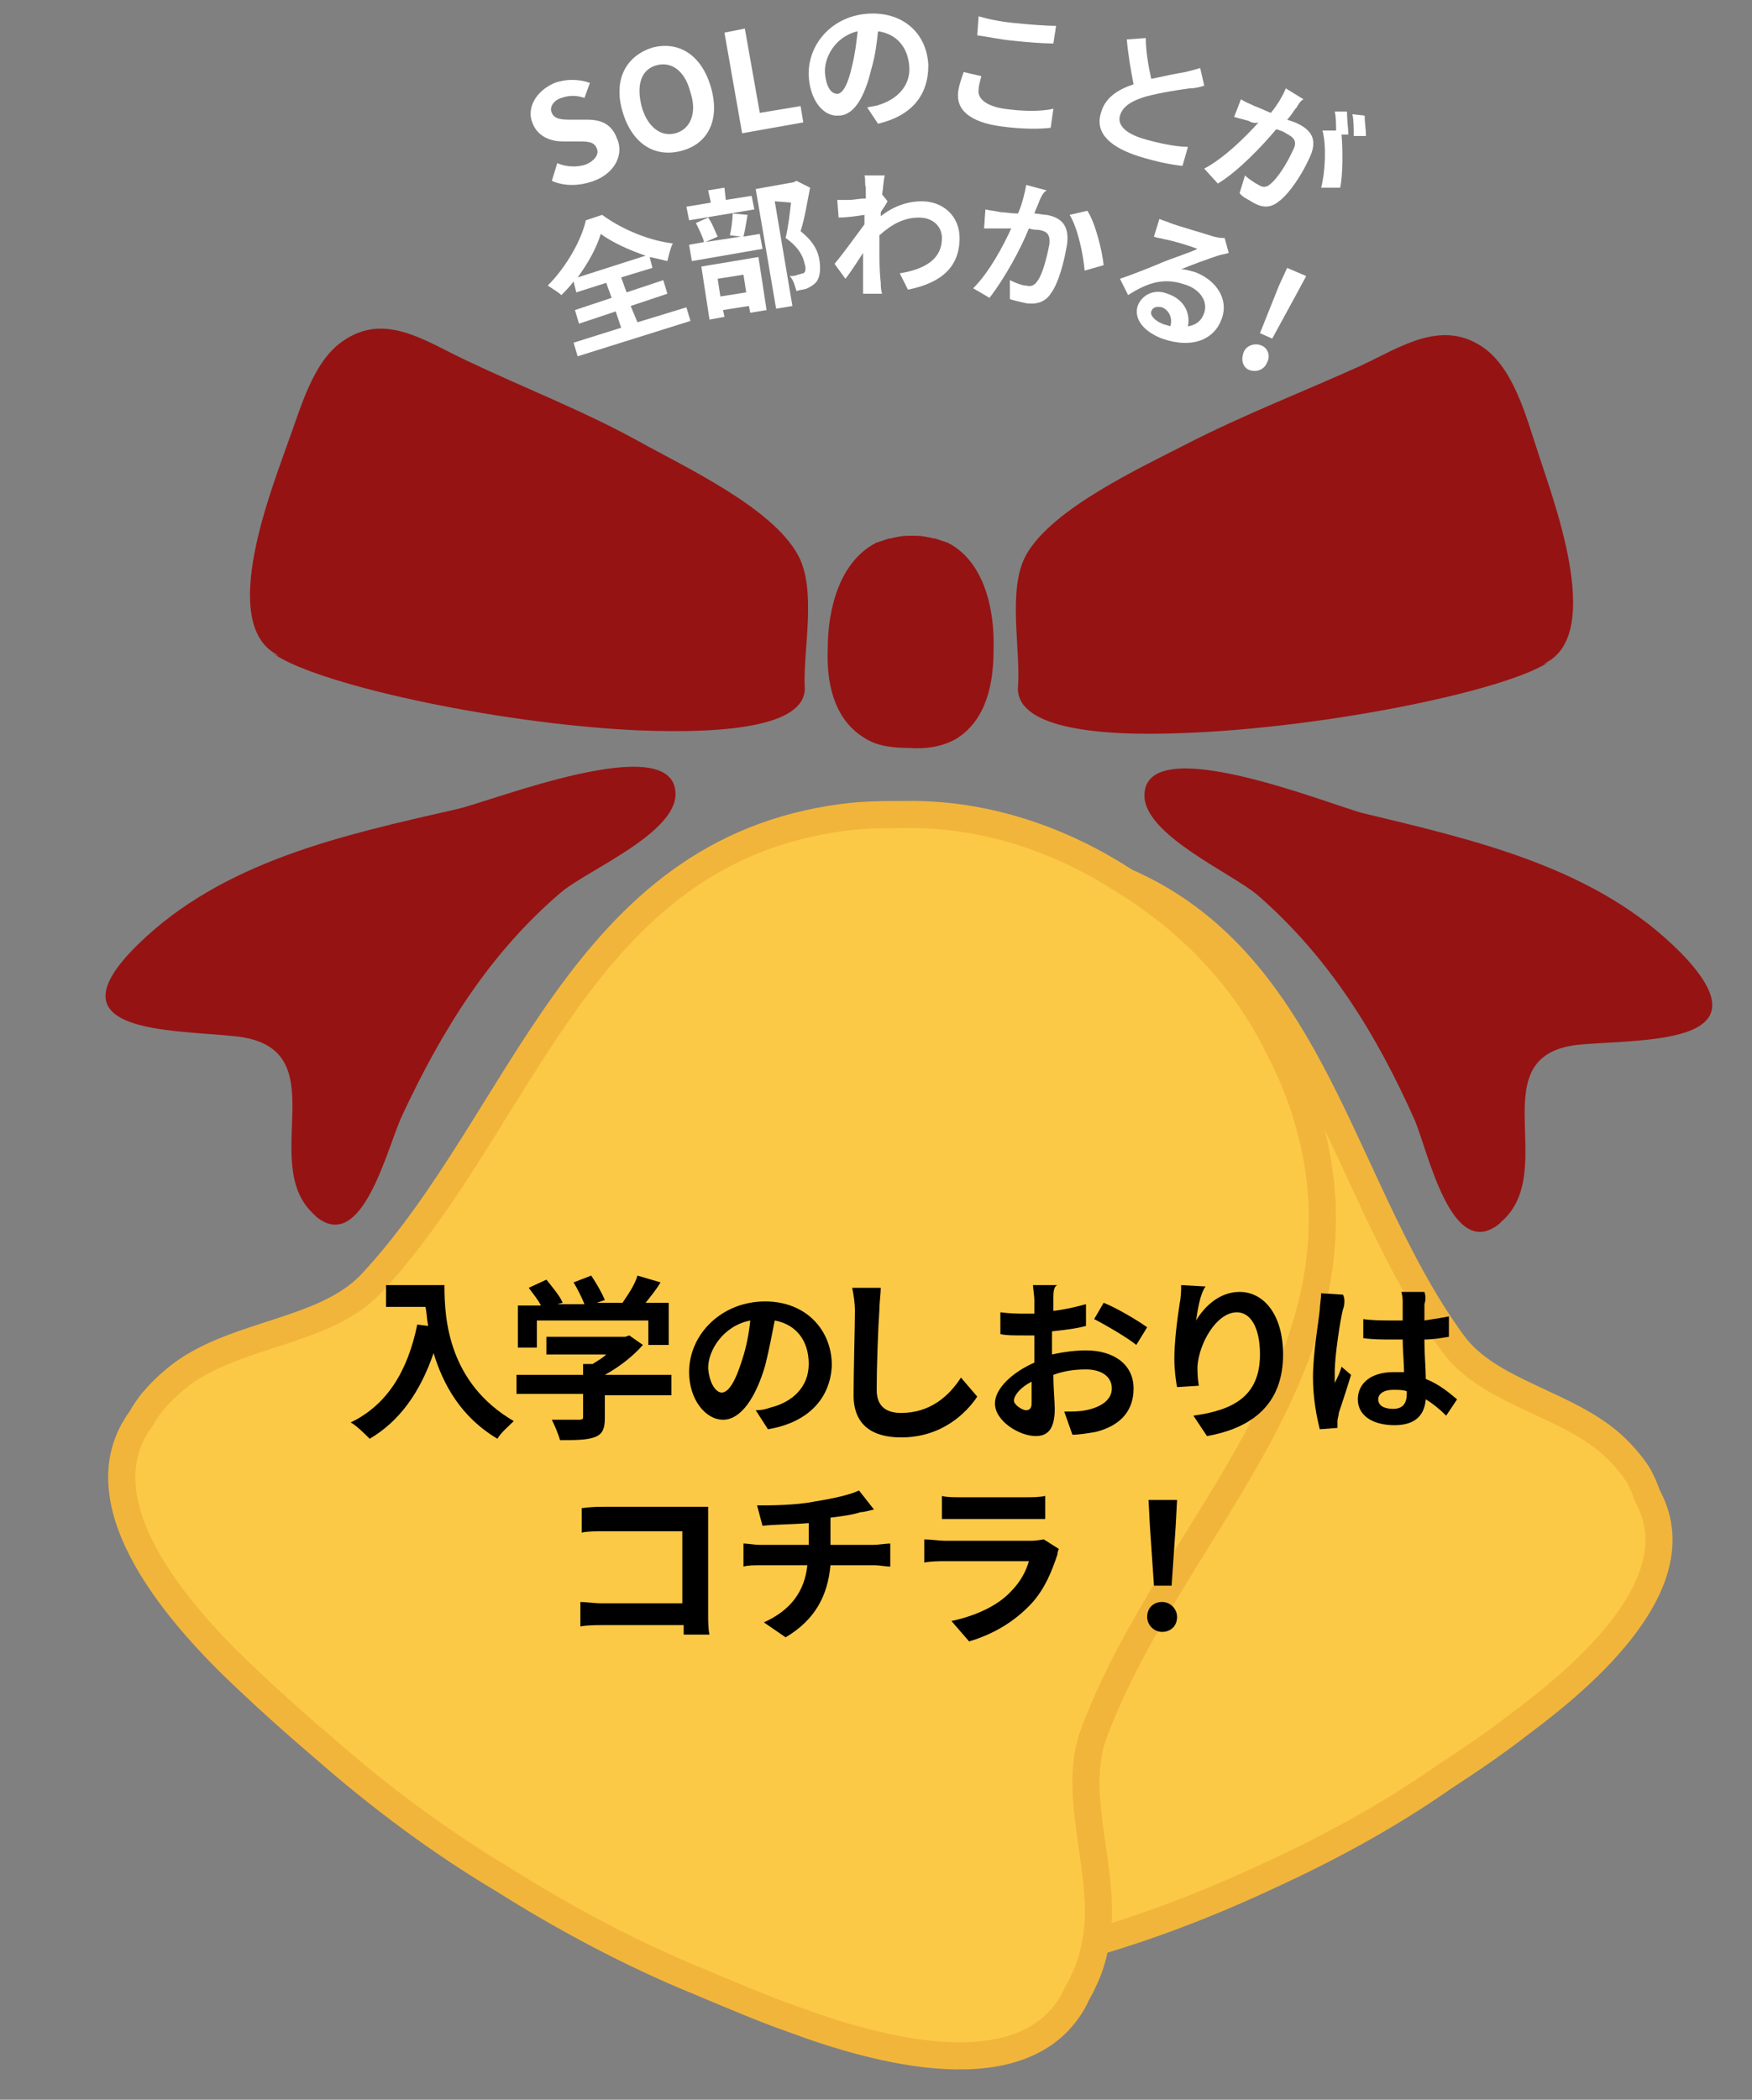 <?xml version="1.0" encoding="utf-8"?>
<!-- Generator: Adobe Illustrator 26.5.0, SVG Export Plug-In . SVG Version: 6.00 Build 0)  -->
<svg version="1.1" id="レイヤー_1" xmlns="http://www.w3.org/2000/svg" xmlns:xlink="http://www.w3.org/1999/xlink" x="0px"
	 y="0px" viewBox="0 0 128.9 154.4" style="enable-background:new 0 0 128.9 154.4;" xml:space="preserve">
<rect x="0" y="0" width="128.9" height="154.4" fill="#808080" stroke="none"/>
<style type="text/css">
	.st0{fill:#961313;}
	.st1{fill:#FCC947;stroke:#F2B53B;stroke-width:2;stroke-miterlimit:10;}
	.st2{fill:#FFFFFF;}
</style>
<g>
	<g>
		<path class="st0" d="M69.9,40c-0.1,0-0.1-0.1-0.2-0.1c-0.3-0.1-0.6-0.2-0.9-0.3c0,0,0,0-0.1,0c0,0,0,0,0,0
			c-0.4-0.1-0.8-0.2-1.3-0.2c-0.1,0-0.2,0-0.3,0c-0.1,0-0.2,0-0.3,0c-0.5,0-0.9,0.1-1.3,0.2c0,0,0,0,0,0c0,0,0,0-0.1,0
			c-0.3,0.1-0.6,0.2-0.9,0.3c-0.1,0-0.1,0.1-0.2,0.1c-2.5,1.4-3.4,4.7-3.4,7.7c-0.1,2.4,0.4,5.1,2.6,6.5c1,0.7,2.3,0.8,3.4,0.8
			c1.2,0.1,2.5-0.1,3.5-0.7c2.2-1.4,2.7-4.1,2.7-6.5C73.2,44.8,72.4,41.4,69.9,40z"/>
		<g>
			<path class="st0" d="M23.3,89.5c-0.1-0.1-0.1-0.1-0.2-0.2C18.9,85.5,25,77,17.3,76.2c-4.8-0.5-13.8-0.2-7.2-6.7
				c6.3-6.2,15.2-8.1,23.5-10c2.4-0.5,16.1-6,16.1-1.1c0,2.9-6.5,5.6-8.4,7.2C36,70.1,32.5,75.8,29.6,82
				C28.5,84.3,26.7,92.2,23.3,89.5z"/>
			<path class="st0" d="M46.8,53.7c-10.5-0.5-24.1-3.5-26.9-5.8c0.1,0.1,0.4,0.3,0.6,0.3c-4.6-2.2-0.4-12.5,0.7-15.7
				c0.9-2.4,1.8-5.9,4-7.4c3.1-2.2,6.1,0,9.1,1.4c4.2,2,8.6,3.7,12.6,5.9c3.4,1.9,9.9,4.9,11.8,8.4c1.4,2.5,0.4,6.9,0.5,9.7
				c0,0,0-0.1,0-0.1C59.5,53.3,53.9,54,46.8,53.7z"/>
		</g>
		<g>
			<path class="st0" d="M110.3,90c0.1-0.1,0.1-0.1,0.2-0.2c4.3-3.8-1.8-12.4,5.9-13c4.8-0.4,13.8,0,7.3-6.7
				c-6.2-6.3-15.1-8.3-23.4-10.3c-2.4-0.6-16.1-6.2-16.1-1.3c0,2.9,6.4,5.7,8.3,7.3c5.3,4.6,8.8,10.3,11.6,16.6
				C105.1,84.8,106.8,92.8,110.3,90z"/>
			<path class="st0" d="M87.2,53.9c10.5-0.4,24.2-3.2,27-5.4c-0.1,0.1-0.4,0.3-0.6,0.3c4.6-2.1,0.5-12.5-0.5-15.7
				c-0.8-2.4-1.7-5.9-3.9-7.5c-3.1-2.2-6.1-0.1-9.1,1.3c-4.2,1.9-8.6,3.6-12.7,5.7c-3.5,1.8-10,4.8-11.9,8.2
				c-1.4,2.5-0.4,6.9-0.6,9.7c0,0,0-0.1,0-0.1C74.6,53.4,80.2,54.2,87.2,53.9z"/>
		</g>
		<path class="st1" d="M120.6,108.6c-0.4-0.7-1-1.4-1.7-2.1c-3.4-3.3-9.3-4-12-7.7c-9-12.3-10.4-30.8-28-35.3
			c-1.3-0.3-2.7-0.6-4.1-0.7c-5.2-0.7-10.4,0.4-15.2,2.6c-4.8,2.2-9,5.5-11.8,9.9c-0.8,1.1-1.5,2.3-2.1,3.6
			c-8,16.3,5.2,29.3,8.8,44.2c1.1,4.5-2.2,9.4-1.9,14.2c0.1,1,0.2,1.9,0.5,2.6c0.2,0.5,0.3,0.9,0.6,1.3c0,0,0,0,0,0
			c2.5,6.8,13.1,5.1,18.7,3.8c2.2-0.5,4.5-1.1,6.8-1.8c4.8-1.3,9.5-3.1,14-5.2c4.6-2.1,9-4.5,13-7.3c2-1.3,3.9-2.6,5.7-4
			c4.7-3.5,12.8-10.4,9.3-16.7c0,0,0,0,0,0C121,109.4,120.8,109,120.6,108.6z"/>
		<path class="st1" d="M79.7,145.7c0.4-0.8,0.7-1.7,0.9-2.8c1-5-1.9-10.8-0.1-15.5c5.8-15.5,21.7-27.8,15.3-46.4
			c-0.5-1.4-1.1-2.8-1.8-4.1c-2.5-5.1-6.5-9.2-11.4-12.2c-4.8-3.1-10.4-4.9-16-4.8c-1.5,0-3,0-4.5,0.2
			c-19.5,2.5-23.5,22.2-34.8,34.3c-3.4,3.6-9.9,3.6-14,6.7c-0.9,0.7-1.5,1.3-2.1,2c-0.3,0.4-0.6,0.8-0.8,1.2c0,0,0,0,0,0
			c-4.7,6.3,3.2,14.9,7.8,19.2c1.8,1.7,3.7,3.4,5.7,5.1c4,3.5,8.4,6.8,13.1,9.6c4.6,2.9,9.5,5.5,14.4,7.5c2.4,1,4.7,2,7,2.8
			c5.9,2.2,17.1,5.4,20.7-1.6c0,0,0,0,0,0C79.2,146.6,79.5,146.2,79.7,145.7z"/>
	</g>
</g>
<g>
	<path d="M32.7,94.6c0,2.4,0.3,7.1,5.1,9.9c-0.3,0.3-1,0.9-1.2,1.3c-2.7-1.6-4-4-4.7-6.3c-1,2.9-2.5,5-4.7,6.3c-0.3-0.3-1-1-1.4-1.2
		c2.7-1.3,4.2-3.8,4.9-7.2l0.8,0.1c-0.1-0.5-0.1-1-0.2-1.4h-2.9v-1.6H32.7z"/>
	<path d="M49.4,102.6h-4.9v1.7c0,0.8-0.2,1.2-0.8,1.4c-0.6,0.2-1.4,0.2-2.5,0.2c-0.1-0.4-0.4-1.1-0.6-1.5c0.8,0,1.8,0,2,0
		c0.3,0,0.3-0.1,0.3-0.2v-1.7h-4.9v-1.4h4.9v-0.8h0.7c0.3-0.2,0.7-0.4,1-0.7h-4.4v-1.3H46l0.3-0.1l1,0.7c-0.7,0.8-1.7,1.6-2.8,2.2
		h4.9V102.6z M39.5,99.1h-1.4v-3.1h1.7c-0.2-0.4-0.6-0.9-0.9-1.3l1.3-0.6c0.4,0.5,1,1.2,1.2,1.7L41,95.9h2c-0.2-0.5-0.5-1.1-0.8-1.6
		l1.3-0.5c0.4,0.6,0.8,1.3,1,1.8l-0.6,0.2h1.9c0.4-0.6,0.9-1.3,1.1-2l1.7,0.5c-0.3,0.5-0.7,1-1.1,1.5h1.7v3.1h-1.5v-1.8h-8.2V99.1z"
		/>
	<path d="M56.5,105.1l-0.9-1.4c0.5,0,0.8-0.1,1.1-0.2c1.6-0.4,2.8-1.5,2.8-3.2c0-1.7-0.9-2.9-2.5-3.2c-0.2,1-0.4,2.1-0.7,3.3
		c-0.7,2.4-1.8,4-3.1,4c-1.3,0-2.5-1.5-2.5-3.5c0-2.8,2.4-5.2,5.6-5.2c3,0,4.9,2.1,4.9,4.7C61.1,102.8,59.5,104.6,56.5,105.1z
		 M53.1,102.4c0.5,0,1-0.8,1.5-2.4c0.3-0.9,0.5-1.9,0.6-2.9c-2,0.4-3.1,2.2-3.1,3.5C52.2,101.8,52.7,102.4,53.1,102.4z"/>
	<path d="M64.7,96.3c-0.1,1.4-0.2,4.3-0.2,5.9c0,1.3,0.8,1.7,1.8,1.7c2.1,0,3.5-1.2,4.4-2.6l1.2,1.4c-0.8,1.2-2.6,3-5.6,3
		c-2.1,0-3.5-0.9-3.5-3.1c0-1.7,0.1-5.1,0.1-6.2c0-0.6-0.1-1.2-0.2-1.7l2.1,0C64.8,95.1,64.7,95.8,64.7,96.3z"/>
	<path d="M77.5,95.5c0,0.3,0,0.6,0,0.9c0.8-0.1,1.7-0.3,2.4-0.5l0,1.6c-0.7,0.2-1.6,0.3-2.5,0.4c0,0.4,0,0.8,0,1.2
		c0,0.2,0,0.3,0,0.5c0.9-0.2,1.8-0.3,2.5-0.3c2,0,3.5,1,3.5,2.8c0,1.5-0.8,2.7-2.8,3.2c-0.6,0.1-1.2,0.2-1.7,0.2l-0.6-1.7
		c0.6,0,1.1,0,1.6-0.1c1-0.2,1.9-0.7,1.9-1.6c0-0.9-0.8-1.4-1.9-1.4c-0.8,0-1.6,0.1-2.4,0.4c0,1,0.1,2,0.1,2.5c0,1.6-0.6,2-1.4,2
		c-1.2,0-3-1.1-3-2.4c0-1.1,1.3-2.3,2.9-3c0-0.3,0-0.6,0-0.9c0-0.4,0-0.7,0-1.1c-0.2,0-0.5,0-0.7,0c-0.9,0-1.4,0-1.8-0.1l0-1.6
		c0.8,0.1,1.3,0.1,1.8,0.1c0.2,0,0.5,0,0.7,0c0-0.5,0-0.8,0-1c0-0.3-0.1-0.9-0.1-1.1h1.8C77.5,94.6,77.5,95.1,77.5,95.5z
		 M75.5,103.7c0.2,0,0.4-0.1,0.4-0.5c0-0.3,0-0.9,0-1.6c-0.8,0.4-1.3,1-1.3,1.4C74.6,103.3,75.2,103.7,75.5,103.7z M84.4,97.6
		l-0.8,1.3c-0.6-0.5-2.3-1.5-3.1-1.9l0.7-1.2C82.2,96.2,83.7,97.1,84.4,97.6z"/>
	<path d="M88,97.1c0.6-1,1.7-2.1,3.2-2.1c1.8,0,3.2,1.7,3.2,4.6c0,3.6-2.2,5.4-5.6,6l-1-1.5c2.9-0.4,4.9-1.4,4.9-4.5
		c0-2-0.7-3.1-1.7-3.1c-1.5,0-2.8,2.3-2.9,4c0,0.3,0,0.8,0.1,1.4l-1.6,0.1c-0.1-0.5-0.2-1.3-0.2-2.1c0-1.2,0.2-2.8,0.4-4.1
		c0.1-0.5,0.1-1,0.1-1.3l1.8,0.1C88.3,95.1,88.1,96.4,88,97.1z"/>
	<path d="M98.8,96.3c-0.2,0.8-0.6,3.4-0.6,4.6c0,0.2,0,0.5,0,0.8c0.2-0.4,0.4-0.8,0.5-1.2l0.7,0.6c-0.3,1-0.7,2.2-0.9,2.8
		c0,0.2-0.1,0.4-0.1,0.6c0,0.1,0,0.3,0,0.5l-1.3,0.1c-0.2-0.8-0.5-2.2-0.5-3.8c0-1.8,0.4-4,0.5-5c0-0.3,0.1-0.8,0.1-1.2l1.6,0.1
		C99,95.5,98.9,96.1,98.8,96.3z M104.8,95.9c0,0.3,0,0.7,0,1.2c0.7-0.1,1.3-0.2,1.8-0.3v1.5c-0.6,0.1-1.2,0.2-1.8,0.2
		c0,1.2,0.1,2.1,0.1,2.9c1,0.4,1.7,1,2.3,1.5l-0.8,1.2c-0.5-0.5-1-0.9-1.5-1.2c-0.1,1.1-0.7,1.9-2.3,1.9c-1.6,0-2.7-0.7-2.7-1.9
		c0-1.2,1-2,2.6-2c0.3,0,0.5,0,0.8,0c0-0.7-0.1-1.6-0.1-2.4c-0.3,0-0.6,0-0.8,0c-0.7,0-1.4,0-2.1-0.1v-1.4c0.7,0.1,1.4,0.1,2.1,0.1
		c0.3,0,0.6,0,0.8,0c0-0.6,0-1.1,0-1.3c0-0.2,0-0.5-0.1-0.8h1.7C104.9,95.3,104.9,95.6,104.8,95.9z M102.5,103.6c0.7,0,1-0.4,1-1.1
		c0-0.1,0-0.1,0-0.2c-0.3-0.1-0.6-0.1-1-0.1c-0.7,0-1.1,0.3-1.1,0.7C101.4,103.4,101.9,103.6,102.5,103.6z"/>
	<path d="M44.6,110.8H51c0.4,0,0.9,0,1.1,0c0,0.3,0,0.8,0,1.2v6.7c0,0.4,0,1.1,0.1,1.5h-1.9c0-0.2,0-0.4,0-0.7h-5.9
		c-0.5,0-1.2,0-1.7,0.1v-1.8c0.4,0,1,0.1,1.6,0.1h5.9v-5.3h-5.8c-0.5,0-1.2,0-1.6,0.1v-1.8C43.5,110.8,44.1,110.8,44.6,110.8z"/>
	<path d="M60,110.4c1.3-0.2,2.6-0.5,3.2-0.8l1.1,1.4c-0.4,0.1-0.8,0.2-1,0.2c-0.6,0.2-1.4,0.3-2.2,0.4v2h3.2c0.3,0,0.9-0.1,1.2-0.1
		v1.7c-0.3,0-0.8-0.1-1.1-0.1h-3.3c-0.2,2.2-1.1,4-3.3,5.3l-1.6-1.1c2-0.9,3-2.3,3.2-4.2h-3.5c-0.4,0-0.9,0-1.2,0.1v-1.7
		c0.3,0,0.8,0.1,1.2,0.1h3.6V112c-1.2,0.1-2.6,0.1-3.4,0.2l-0.4-1.5C56.6,110.7,58.6,110.7,60,110.4z"/>
	<path d="M77.8,114.3c-0.4,1.2-0.9,2.5-1.9,3.6c-1.3,1.4-2.9,2.3-4.6,2.8l-1.3-1.5c1.9-0.4,3.5-1.2,4.4-2.2c0.7-0.7,1.1-1.5,1.3-2.2
		h-6.2c-0.3,0-1,0-1.5,0.1v-1.7c0.5,0,1.1,0.1,1.5,0.1h6.4c0.4,0,0.8-0.1,0.9-0.1l1.1,0.7C77.9,113.9,77.8,114.1,77.8,114.3z
		 M70.6,110.1h4.9c0.4,0,1,0,1.4-0.1v1.7c-0.3,0-1,0-1.4,0h-4.9c-0.4,0-1,0-1.3,0V110C69.6,110.1,70.2,110.1,70.6,110.1z"/>
	<path d="M84.4,118.9c0-0.7,0.5-1.1,1.1-1.1s1.1,0.5,1.1,1.1c0,0.7-0.5,1.1-1.1,1.1C84.9,120,84.4,119.5,84.4,118.9z M84.6,112.2
		l-0.1-1.9h2.1l-0.1,1.9l-0.3,4.4h-1.3L84.6,112.2z"/>
</g>
<g>
	<path class="st2" d="M40.6,13.3L41,12c0.7,0.3,1.5,0.3,2.1,0.1c0.7-0.3,1-0.8,0.8-1.2c-0.2-0.5-0.7-0.5-1.4-0.5l-1.1,0
		c-0.8,0-1.8-0.3-2.2-1.3c-0.5-1.1,0.2-2.4,1.6-3c0.8-0.3,1.8-0.3,2.6,0L43,7.2c-0.6-0.2-1.1-0.2-1.7,0c-0.6,0.2-0.9,0.7-0.7,1.1
		c0.2,0.5,0.8,0.5,1.5,0.5l1.1,0c1,0,1.8,0.3,2.2,1.4c0.5,1.1-0.1,2.5-1.7,3.1C42.6,13.7,41.5,13.7,40.6,13.3z"/>
	<path class="st2" d="M45.8,8.2c-0.7-2.4,0.3-4.1,2.2-4.7C49.9,3,51.6,4,52.3,6.4c0.7,2.4-0.2,4.2-2.2,4.7
		C48.2,11.6,46.5,10.6,45.8,8.2z M50.8,6.8c-0.4-1.6-1.4-2.3-2.5-2c-1.1,0.3-1.5,1.4-1.1,3c0.4,1.5,1.4,2.3,2.5,2S51.3,8.3,50.8,6.8
		z"/>
	<path class="st2" d="M53.3,2.4l1.5-0.3l1.1,6.2l3-0.5L59.1,9l-4.5,0.8L53.3,2.4z"/>
	<path class="st2" d="M64.6,9.1l-0.8-1.2c0.4-0.1,0.7-0.1,0.9-0.2c1.3-0.4,2.3-1.4,2.2-2.8c-0.1-1.4-0.9-2.4-2.3-2.6
		c-0.1,0.9-0.2,1.8-0.5,2.8c-0.5,2.1-1.3,3.4-2.4,3.4c-1.1,0.1-2.1-1.1-2.2-2.9c-0.1-2.4,1.8-4.5,4.5-4.6c2.5-0.1,4.2,1.5,4.3,3.8
		C68.3,7,67.1,8.5,64.6,9.1z M61.6,6.9c0.4,0,0.8-0.7,1.1-2.1c0.2-0.8,0.3-1.6,0.4-2.5c-1.7,0.4-2.5,2-2.4,3.1
		C60.8,6.5,61.2,6.9,61.6,6.9z"/>
	<path class="st2" d="M72,6.6c-0.1,0.6,0.5,1.2,1.9,1.4c1.4,0.2,2.7,0.2,3.6,0l-0.2,1.4c-0.9,0.1-2.1,0.1-3.6-0.1
		c-2.3-0.3-3.4-1.2-3.2-2.6c0.1-0.6,0.3-1.1,0.4-1.4l1.3,0.3C72.1,6,72,6.3,72,6.6z M74.7,1.7c1,0.1,2.2,0.2,3,0.2l-0.2,1.3
		c-0.7,0-2-0.1-2.9-0.2c-1.1-0.1-1.9-0.3-2.7-0.4L72,1.2C72.7,1.4,73.6,1.6,74.7,1.7z"/>
	<path class="st2" d="M84.7,5.8c0.9-0.2,1.9-0.4,2.5-0.5c0.4-0.1,0.8-0.2,1.1-0.3l0.3,1.3c-0.3,0.1-0.7,0.2-1.1,0.2
		c-0.7,0.1-2.1,0.3-3.2,0.6c-1,0.3-1.7,0.7-1.9,1.4c-0.2,0.7,0.4,1.3,1.7,1.7c1,0.3,2.4,0.6,3.3,0.6L87,12.2
		c-0.9-0.1-1.9-0.3-3.2-0.7c-1.9-0.6-3.3-1.6-2.8-3.2c0.3-1.1,1.2-1.7,2.4-2.1c-0.2-1-0.4-2.2-0.5-3.3l1.4-0.1
		C84.3,3.8,84.5,4.9,84.7,5.8z"/>
	<path class="st2" d="M95.4,7.9c-0.2,0.2-0.4,0.6-0.7,0.9C95,8.9,95.3,9,95.5,9.1c1,0.5,1.5,1.2,0.8,2.6c-0.5,1.1-1.4,2.5-2.2,3.1
		c-0.6,0.5-1.2,0.5-1.9,0.1c-0.3-0.2-0.8-0.4-1-0.7l0.4-1.3c0.3,0.3,0.8,0.6,1,0.7c0.3,0.2,0.6,0.2,0.9-0.1c0.5-0.4,1.2-1.5,1.6-2.4
		c0.4-0.7,0.1-1-0.5-1.3c-0.1-0.1-0.4-0.2-0.7-0.3c-1,1.2-2.8,3.1-4.3,4l-1-1.1c1.5-0.8,3-2.3,4-3.4C92.4,9.1,92,9,91.9,8.9
		c-0.3-0.1-0.8-0.2-1.1-0.3l0.5-1.3c0.3,0.2,0.6,0.3,1,0.5c0.3,0.1,0.7,0.3,1.2,0.5c0.5-0.6,0.9-1.3,1.1-1.8l1.3,0.8
		C95.7,7.4,95.5,7.7,95.4,7.9z M99.2,9.9l-0.5,0c0.1,1.1,0.1,3-0.1,3.9l-1.4,0c0.3-1.1,0.4-3.1,0.1-4.2l1,0c0-0.4,0-1-0.1-1.4l0.9,0
		C99.1,8.8,99.2,9.5,99.2,9.9z M100.5,10l-0.9,0c0-0.5,0-1.2-0.1-1.6l0.9,0.1C100.4,8.9,100.5,9.6,100.5,10z"/>
</g>
<g>
	<path class="st2" d="M46.9,23.7l3.6-1.1l0.3,1l-8.3,2.6l-0.3-1l3.5-1.1l-0.4-1.2l-2.7,0.9l-0.3-1l2.7-0.9l-0.4-1.1l-2.2,0.7
		l-0.2-0.8c-0.3,0.4-0.6,0.7-0.9,1c-0.2-0.2-0.7-0.5-1-0.7c1.4-1.4,2.5-3.4,2.8-4.8l1.2-0.4c1.5,1.1,3.5,1.9,5.2,2.1
		c-0.2,0.4-0.3,0.9-0.4,1.3c-0.4-0.1-0.8-0.2-1.3-0.3l0.2,0.8l-2.3,0.7l0.4,1.1l2.7-0.9l0.3,1l-2.7,0.9L46.9,23.7z M47.5,18.8
		c-1.2-0.4-2.5-1-3.3-1.6c-0.3,1-0.9,2.1-1.7,3.2L47.5,18.8z"/>
	<path class="st2" d="M55.5,15.4l-4.8,0.8l-0.2-1l1.8-0.3L52.1,14l1.2-0.2l0.1,0.9l1.9-0.3L55.5,15.4z M55,15.8
		c-0.1,0.6-0.2,1.2-0.3,1.6l1.2-0.2l0.2,1.1l-5.2,0.9L50.7,18l1.1-0.2c-0.1-0.4-0.4-1-0.6-1.4l0.9-0.4c0.3,0.4,0.5,1,0.7,1.4
		l-0.9,0.4l2.6-0.4l-0.8-0.1c0.1-0.4,0.2-1.1,0.2-1.6L55,15.8z M51.6,19.6l4.2-0.7l0.6,3.9L55.2,23l-0.1-0.5l-1.9,0.3l0.1,0.5
		l-1.1,0.2L51.6,19.6z M52.8,20.5l0.2,1.3l1.9-0.3l-0.2-1.3L52.8,20.5z M59.6,13.8c-0.2,1-0.4,2.3-0.7,3.2c1,0.8,1.3,1.5,1.4,2.2
		c0.1,0.7,0,1.3-0.3,1.6c-0.2,0.2-0.4,0.3-0.6,0.4c-0.2,0.1-0.5,0.1-0.8,0.2c-0.1-0.3-0.2-0.8-0.5-1.1c0.2,0,0.4,0,0.6-0.1
		c0.1,0,0.3-0.1,0.4-0.1c0.2-0.1,0.2-0.4,0.1-0.7c-0.1-0.5-0.4-1.2-1.4-1.9c0.2-0.8,0.3-1.8,0.4-2.6L57,14.8l1.3,7.7l-1.2,0.2
		l-1.5-8.8l2.8-0.5l0.2-0.1L59.6,13.8z"/>
	<path class="st2" d="M63.6,12.9l1.5,0c-0.1,0.3-0.1,0.8-0.2,1.4l0.4,0.5c-0.1,0.2-0.3,0.5-0.5,0.8c0,0.1,0,0.2,0,0.3
		c1-0.8,2.1-1.1,3-1.1c1.6,0,2.8,1.1,2.8,2.7c0,2.1-1.3,3.3-3.8,3.8l-0.6-1.2c1.8-0.3,3.1-1,3.1-2.6c0-0.8-0.6-1.5-1.7-1.5
		c-1.1,0-2,0.5-2.9,1.3c0,0.3,0,0.6,0,0.9c0,0.8,0,1.7,0.1,2.6c0,0.2,0,0.5,0.1,0.8l-1.4,0c0-0.2,0-0.6,0-0.8c0-0.8,0-1.4,0-2.2
		c-0.4,0.6-0.9,1.4-1.3,1.9l-0.8-1.1c0.6-0.7,1.6-2.1,2.2-2.9c0-0.2,0-0.5,0-0.7C63,15.9,62.2,16,61.7,16l-0.1-1.3
		c0.3,0,0.5,0,0.9,0c0.3,0,0.7-0.1,1.2-0.1c0-0.4,0-0.7,0-0.8C63.6,13.5,63.7,13.2,63.6,12.9z"/>
	<path class="st2" d="M76.5,14.7c-0.1,0.3-0.3,0.7-0.4,1c0.3,0,0.6,0.1,0.9,0.1c1.1,0.2,1.7,0.8,1.5,2.2c-0.2,1.2-0.6,2.8-1.2,3.6
		c-0.4,0.6-1,0.8-1.8,0.7c-0.4-0.1-0.9-0.2-1.2-0.3l0-1.4c0.4,0.2,0.9,0.4,1.2,0.4c0.3,0.1,0.6,0,0.8-0.3c0.4-0.5,0.7-1.7,0.9-2.7
		c0.1-0.8-0.2-1-0.8-1.1c-0.2,0-0.4,0-0.7-0.1c-0.6,1.5-1.8,3.7-2.9,5.1l-1.2-0.7c1.2-1.2,2.2-3.1,2.8-4.4c-0.4,0-0.7,0-0.9,0
		c-0.3,0-0.8,0-1.1,0l0.1-1.4c0.4,0.1,0.7,0.1,1.1,0.2c0.3,0,0.8,0.1,1.3,0.1c0.3-0.7,0.5-1.5,0.6-2.1l1.5,0.4
		C76.7,14.2,76.6,14.5,76.5,14.7z M81.2,19.5l-1.4,0.4c-0.1-1.2-0.5-3.1-1.1-4.1l1.3-0.3C80.6,16.4,81.1,18.5,81.2,19.5z"/>
	<path class="st2" d="M86.1,16.4c0.5,0.2,2.6,0.8,3.2,1c0.4,0.1,0.6,0.1,0.8,0.1l0.3,1.1c-0.3,0.1-0.5,0.1-0.8,0.2
		c-0.6,0.2-2,0.7-2.7,1c0.3,0,0.6,0.1,1,0.2c1.6,0.6,2.5,2,2,3.4c-0.5,1.5-2.1,2.3-4.4,1.5c-1.3-0.5-2.1-1.4-1.8-2.4
		c0.3-0.8,1.2-1.3,2.2-0.9c1.2,0.4,1.7,1.4,1.5,2.4c0.6-0.1,1-0.4,1.2-1c0.3-0.9-0.4-1.8-1.5-2.1c-1.5-0.5-2.7-0.1-4.1,0.8l-0.6-1.2
		c0.9-0.3,2.4-0.9,3.1-1.2c0.7-0.3,2-0.7,2.6-1c-0.5-0.2-1.8-0.6-2.4-0.7c-0.3-0.1-0.6-0.1-0.8-0.2l0.4-1.3
		C85.5,16.2,85.9,16.3,86.1,16.4z M85.5,23.8c0.2,0.1,0.4,0.1,0.6,0.2c0.2-0.6-0.1-1.2-0.6-1.4c-0.4-0.1-0.7,0-0.8,0.3
		C84.6,23.2,85,23.6,85.5,23.8z"/>
	<path class="st2" d="M91.5,25.9c0.2-0.5,0.8-0.7,1.3-0.5s0.7,0.8,0.4,1.3c-0.2,0.5-0.8,0.7-1.3,0.5S91.3,26.4,91.5,25.9z M94.1,21
		l0.6-1.3l1.4,0.6l-0.7,1.3l-1.8,3.3l-0.9-0.4L94.1,21z"/>
</g>
</svg>
